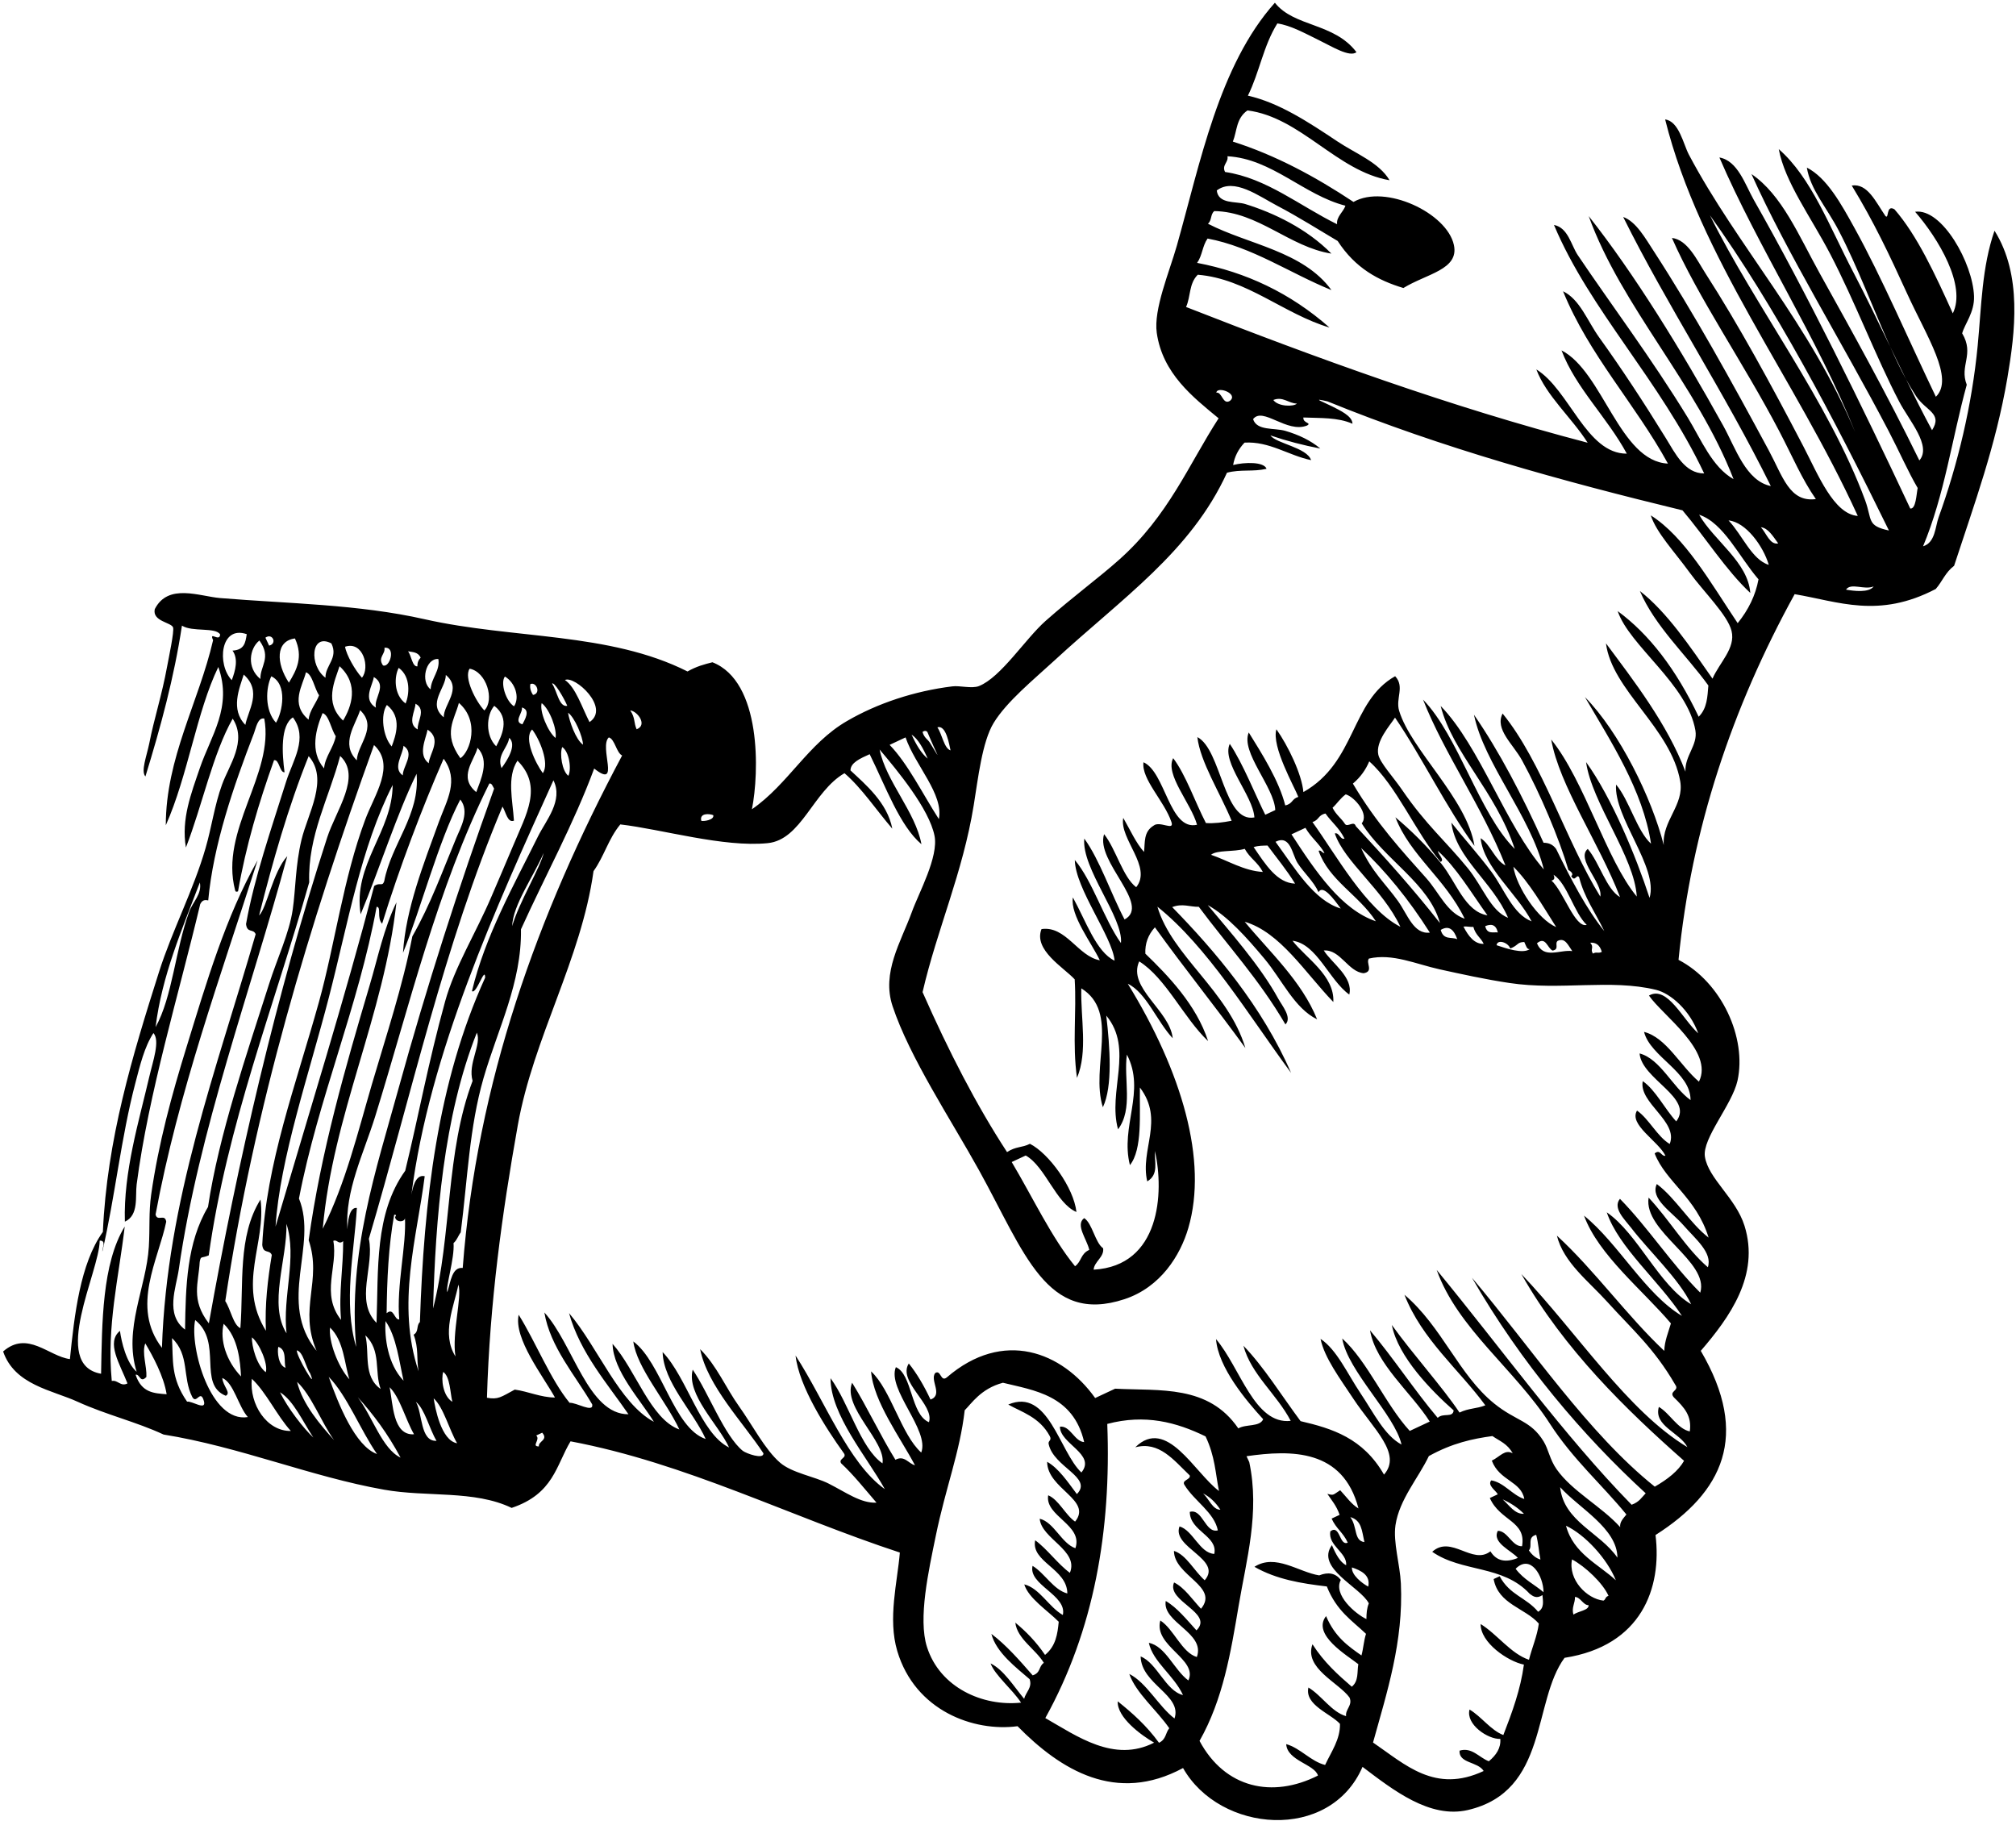 <?xml version="1.0" encoding="UTF-8"?> <svg xmlns="http://www.w3.org/2000/svg" width="600" height="542" viewBox="0 0 600 542" fill="none"> <path d="M152.275 448.744C164.772 444.548 165.495 436.09 169.805 428.932C204.132 435.4 235.045 451.277 267.811 462.029C267.104 470.737 264.164 481.695 267.05 491.36C272.372 509.15 289.831 515.445 302.839 513.711C315.716 526.8 332.191 536.894 352.097 526.158C363.017 545.46 395.811 548.249 405.514 525.811C414.629 532.703 425.517 541.28 436.856 538.655C460.887 533.073 456.055 506.357 465.638 493.36C488.555 489.8 494.659 472.585 492.713 456.816C512.629 444.135 520.99 427.268 506.183 402.003C514.728 392.078 523.822 379.516 519.196 364.78C516.592 356.486 508.439 350.778 507.411 344.223C506.569 338.793 515.494 328.797 517.114 321.605C519.913 308.913 512.472 292.356 499.562 285.643C503.394 246.583 515.57 210.534 534.122 176.822C547.141 179.007 559.072 184.187 576.113 175.278C578.075 173.039 578.929 170.381 581.576 168.381C587.582 149.992 593.986 132.696 597.437 112.464C599.731 98.902 601.889 81.818 593.605 68.659C589.844 79.481 589.724 91.07 588.599 102.849C586.887 120.672 582.647 138.273 576.983 153.905C575.961 156.721 575.988 161.504 572.341 162.57C578.733 147.301 580.945 130.511 585.343 114.492C583.082 108.752 587.734 105.501 583.978 99.196C584.772 96.32 587.675 92.967 587.506 88.14C587.175 78.388 577.988 61.88 569.971 63.022C576.879 70.958 585.288 84.987 581.195 93.26C575.917 81.579 570.574 70.034 563.834 62.294C561.241 60.739 562.257 65.484 561.132 64.272C558.23 60.049 555.816 54.488 551.114 55.216C557.691 66.022 562.203 75.567 567.574 87.325C573.439 100.196 581.728 112.644 576.151 118.074C568.28 101.702 559.931 82.259 551.935 67.854C547.972 60.679 543.689 52.89 537.753 49.879C538.819 56.434 543.618 61.685 547.233 68.61C552.81 79.28 557.539 92.053 562.535 103.142C564.111 106.425 565.693 109.649 567.275 112.867C568.258 114.671 569.259 116.367 570.297 117.938C573.161 122.276 578.244 122.982 575.015 128.026C572.384 123.183 569.824 118.063 567.275 112.867C565.638 109.882 564.078 106.572 562.535 103.142C558.98 95.766 555.392 88.308 551.609 81.057C544.472 67.403 539.08 52.825 529.393 44.378C531.225 54.216 538.857 64.397 544.711 75.6C552.017 89.597 558.436 106.55 565.258 119.558C568.188 125.162 574.988 132.701 571.237 137.022C561.48 117.09 551.462 99.103 541.607 81.383C535.356 70.137 530.344 57.956 521.267 51.797C531.932 75.562 548.434 102.12 562.094 128.271C565.296 134.397 567.949 140.518 570.737 145.225C570.351 147.073 570.232 151.59 568.525 151.329C554.049 120.438 537.563 86.906 521.946 59.451C519.353 54.852 517.168 47.813 511.727 46.867C523.148 73.431 541.102 100.903 552.12 128.597C538.786 96.407 517.103 73.339 502.639 46.014C500.986 42.867 499.687 36.061 495.578 35.55C505.922 76.991 533.965 112.024 552.913 153.541C545.744 153.003 541.091 141.23 536.737 132.875C527.039 114.285 517.407 96.609 507.574 81.34C505.009 77.339 502.253 71.349 497.6 70.811C505.395 88.591 518.81 107.811 529.534 128.304C533.557 136.001 536.275 142.567 540.433 148.524C532.573 149.568 530.567 141.719 526.436 134.065C515.418 113.611 503.943 92.831 492.208 74.774C489.713 70.953 486.929 65.919 483.092 64.571C496.002 90.613 513.195 116.639 527.029 144.649C519.603 143.11 516.603 133.457 512.847 126.657C500.133 103.746 486.413 81.519 472.829 64.31C482.592 91.352 504.987 114.307 515.94 142.594C509.558 139.006 506.27 130.755 502.345 124.33C491.561 106.664 479.167 90.205 469.59 75.942C467.584 72.969 466.72 67.756 462.491 66.941C473.193 92.401 494.045 113.111 507.194 140.893C501.459 140.903 498.616 135 495.735 130.309C489.017 119.411 482.434 109.431 475.977 100.452C472.411 95.483 470.22 89.102 465.192 86.678C472.938 105.692 486.614 120.107 496.409 137.963C482.01 137.278 477.069 110.6 464.736 104.267C468.926 115.389 478.26 124.102 484.168 135.006C472.15 135.082 467.073 115.954 457.245 109.937C460.17 117.769 467.812 124.341 472.519 131.755C431.67 121.091 392.147 106.697 352.994 91.358C354.407 88.232 353.809 84.422 356.478 81.758C371.024 82.933 382.162 93.483 395.686 97.473C383.956 87.14 370.747 80.987 356.282 78.231C357.859 76.002 357.837 73.192 359.397 70.99C372.649 73.469 383.95 81.329 396.268 86.33C387.804 74.725 371.573 72.795 359.517 66.588C360.702 65.528 360.196 63.881 361.37 62.815C374.465 63 383.793 73.518 396.251 75.475C388.962 68.055 379.085 63.326 370.529 60.695C367.73 59.864 362.626 60.793 362.131 56.684C367.263 52.792 374.595 58.331 380.194 61.272C386.391 64.511 392.854 68.61 398.116 71.713C403.377 79.851 410.292 83.492 417.679 85.71C424.642 81.438 434.29 80.247 432.708 72.915C430.659 63.348 412.21 54.711 402.828 60.097C391.43 52.537 379.596 46.166 366.92 42.138C368.198 38.986 367.85 35.235 371.274 32.86C387.146 34.898 397.904 50.987 413.558 53.64C410.427 48.346 403.519 45.737 398.018 42.073C389.25 36.213 380.58 30.539 371.399 28.468C374.845 21.515 375.976 13.677 380.162 6.975C384.124 7.546 388.331 9.894 392.653 12.014C396.36 13.802 401.66 17.145 403.714 15.531C397.034 6.709 385.157 8.073 379.428 0.817C362.784 19.407 357.152 48.726 350.249 73.116C348.031 80.927 343.275 92.059 344.275 99.055C345.998 111.171 355.087 118.221 362.68 124.488C353.749 138.305 347.759 153.487 333.105 166.538C327.006 171.99 319.559 177.387 311.221 184.747C305.133 190.134 297.887 201.592 291.348 204.174C289.211 205 285.629 203.968 283.428 204.261C272.16 205.647 261.098 209.311 252.058 214.589C240.48 221.28 234.621 233.342 223.787 240.832C225.967 229.95 226.706 202.826 212.03 197.086C209.66 197.695 207.312 198.282 204.621 199.826C181.264 188.057 152.705 190.226 126.385 184.28C106.675 179.817 85.808 179.649 65.527 177.98C59.385 177.469 50.03 173.468 46.062 181.279C45.268 184.905 50.938 185.209 51.503 186.699C51.922 187.802 50.198 195.841 49.731 198.385C48.203 206.805 45.834 213.969 44.442 221.15C43.654 225.036 41.86 229.515 43.279 231.07C47.785 216.437 51.824 201.619 54.15 186.182C57.227 188.166 64.195 186.563 65.516 188.818C65.407 191.232 62.102 187.601 63.423 190.514C59.129 209.039 49.35 225.547 49.345 245.599C55.955 230.749 58.52 211.773 64.973 198.494C69.218 210.447 62.804 218.856 59.477 228.569C56.89 236.168 53.9 243.724 55.33 252.214C60.151 239.843 63.358 224.226 69.256 213.871C73.605 220.557 68.169 227.732 66.103 233.439C63.82 239.696 63.005 246.137 61.189 252.366C57.58 264.89 51.28 276.81 47.317 289.269C39.387 314.24 31.826 339.141 30.619 366.607C23.852 376.032 22.139 391.409 20.808 404.46C14.513 403.656 8.202 395.829 0.929 402.194C4.37 412.201 15.546 413.685 23.134 417.169C31.674 421.05 40.621 423.148 48.682 426.909C71.376 430.562 92.499 439.449 114.258 443.314C127.032 445.603 141.148 443.385 152.275 448.744ZM508.911 64.071C528.235 91.059 545.483 123.76 562.181 157.873C555.533 156.444 557.24 154.737 555.109 148.905C544.249 119.482 522.218 91.021 508.911 64.071ZM557.642 174.501C556.251 176.507 551.576 175.849 549.407 175.474C550.88 173.3 554.908 175.702 557.642 174.501ZM365.311 46.503C378.536 47.215 388.081 58.075 400.426 61.217C399.795 63.125 397.675 64.484 397.947 66.729C386.913 61.331 376.933 52.988 364.605 51.178C363.528 49.134 365.713 48.297 365.311 46.503ZM106.485 415.815C111.073 420.86 115.4 426.632 119.215 433.78C113.725 431.176 110.834 421.523 106.485 415.815ZM105.996 400.84C102.098 387.588 105.414 372.689 106.213 359.481C103.881 359.154 103.512 363.758 103.392 365.857C102.653 354.371 108.148 343.473 111.627 332.357C121.814 299.531 130.06 264.471 145.627 233.189C146.367 232.967 146.639 234.032 147.057 234.695C136.468 264.107 127.032 293.438 118.59 324.008C111.915 348.18 103.577 372.738 105.996 400.84ZM110.002 293.275C102.81 317.556 95.483 342.858 91.868 369.074C95.956 381.239 88.775 389.344 94.228 402.009C82.383 387.431 94.711 370.667 88.977 356.681C94.673 327.014 106.643 299.613 112.095 269.847C113.6 269.961 112.04 273.076 113.725 274.897C118.775 258.476 125.744 240.125 132.033 225.786C136.735 232.222 132.962 238.196 130.647 244.512C126.043 257.209 120.759 270.494 119.938 283.567C125.249 270.527 130.424 250.518 136.99 237.935C139.871 241.56 137.088 246.262 135.805 249.36C131.843 258.84 128.146 269.173 122.721 278.658C119.813 293.612 114.97 308.081 110.698 322.627C106.442 337.151 102.859 352.066 96.059 365.666C99.027 331.715 114.312 302.233 117.992 268.532C114.204 276.332 112.464 285.018 110.002 293.275ZM85.28 396.785C79.817 388.175 85.503 374.722 85.253 364.21C88.509 374.271 84.019 385.8 85.28 396.785ZM85.003 407.042C82.818 406.39 82.486 402.221 82.823 400.818C85.46 401.661 84.405 405.314 85.003 407.042ZM82.008 365.02C83.291 344.832 92.01 319.513 97.891 296.775C103.582 274.734 107.409 252.165 116.862 233.608C116.802 247.55 104.958 257.242 107.333 272.087C112.981 258.498 118.155 242.131 123.983 230.281C125.064 242.501 116.411 251.214 114.34 262.286C113.742 263.955 113.095 262.433 111.361 263.678C102.425 297.759 91.95 331.291 82.008 365.02ZM80.888 373.483C79.687 380.783 78.79 388.192 79.138 396.041C70.506 382.044 79.279 370.107 77.529 356.969C70.669 367.955 72.555 382.125 71.539 395.252C69.414 394.279 68.636 389.599 67.044 387.197C75.632 329.797 91.993 275.218 111.312 221.72C117.808 227.759 111.48 236.434 108.681 243.957C102.158 261.433 99.663 281.104 94.929 298.167C87.987 323.105 79.225 346.207 78.051 370.471C78.35 373.276 80.209 371.749 80.888 373.483ZM79.105 408.363C76.426 406.374 74.871 400.59 74.985 397.987C77.263 399.824 79.834 405.966 79.105 408.363ZM77.105 272.451C81.187 256.34 85.694 240.386 91.863 225.02C97.924 231.901 91.624 242.039 89.732 249.904C87.917 257.465 87.993 264.716 87.123 270.657C86.112 277.669 82.459 285.328 80.095 292.791C73.447 313.669 65.114 337.738 61.907 359.187C55.558 369.879 55.264 382.75 55.074 395.687C49.079 391.149 52.416 383.272 53.215 377.744C59.156 336.325 74.703 294.737 85.498 254.785C81.198 259.498 79.388 270.277 77.105 272.451ZM96.005 212.219C97.929 212.79 98.516 217.046 99.93 219.079C99.326 222.465 96.739 225.15 96.451 228.667C92.042 223.596 94.146 216.654 96.005 212.219ZM59.434 375.57C59.787 373.586 59.89 374.575 62.13 373.586C67.511 334.923 81.579 299.412 92.031 262.574C91.553 248.762 97.951 237.44 101.234 224.965C107.708 231.021 100.011 241.109 97.375 249.241C82.215 295.971 70.675 346.044 62.162 393.823C56.689 386.746 59.118 381.745 59.434 375.57ZM66.565 393.948C70.968 398.188 71.495 405.259 71.735 409.624C67.37 405.069 65.353 398.807 66.565 393.948ZM115.144 209.795C119.775 213.453 117.77 218.959 116.574 222.139C113.959 219.225 113.144 212.697 115.144 209.795ZM120.091 221.943C123.618 224.226 119.824 228.096 119.879 230.754C116.731 228.613 119.938 224.525 120.091 221.943ZM88.368 401.851C90.297 402.422 90.895 406.684 92.298 408.711C94.744 414.647 87.966 403.167 88.368 401.851ZM101.511 392.806C95.396 384.995 100.636 377.038 99.201 369.276C100.386 368.737 100.712 370.548 102.131 369.357C102.175 377.255 100.767 384.637 101.511 392.806ZM98.234 395.078C102.37 399.057 102.49 405.825 103.99 410.478C100.56 406.76 97.723 399.003 98.234 395.078ZM142.111 222.546C145.878 226.395 143.035 232.086 141.746 235.728C136.256 231.254 141.176 226.324 142.111 222.546ZM108.735 397.389C113.551 401.944 111.372 408.227 113.291 413.359C107.958 409.575 110.062 402.699 108.735 397.389ZM120.515 362.198C121.015 370.776 117.96 382.321 118.824 392.665C117.286 392.806 117.226 388.936 115.068 390.812C115.177 380.815 115.612 370.961 117.307 361.535C118.036 361.34 117.905 361.97 117.579 362.122C117.661 363.911 120.814 363.818 120.515 362.198ZM120.107 410.891C115.318 405.874 114.448 398.008 114.72 393.149C117.976 397.639 118.873 405.509 120.107 410.891ZM115.954 412.831C119.009 415.777 120.688 422.441 123.222 426.833C116.851 427.285 116.97 417.571 115.954 412.831ZM122.444 355.507C127.749 313.522 147.66 269.945 164.712 232.216C167.707 238.245 162.473 244.169 160.163 248.822C152.949 263.417 144.366 278.571 140.464 294.954C141.79 296.031 144.377 287.285 144.388 290.948C130.141 322.279 126.168 357.361 124.972 393.432C123.836 394.497 124.722 396.28 123.107 397.193C124.662 401.226 123.912 404.395 124.57 408.081C117.9 388.056 124.075 368.439 126.401 350.034C123.591 349.376 122.808 353.659 122.444 355.507ZM161.799 253.839C160.913 258.019 154.428 268.581 152.428 275.625C152.645 269.271 158.82 260.83 161.799 253.839ZM140.654 321.665C132.642 342.766 134.49 367.438 128.891 389.415C129.636 362.715 131.978 332.335 141.915 307.315C143.421 310.837 139.17 316.512 140.654 321.665ZM131.913 408.276C133.979 409.695 133.984 414.62 134.631 417.169C131.777 415.462 131.25 410.342 131.913 408.276ZM123.771 417.18C126.434 419.294 127.749 425.165 129.918 428.779C124.999 429.046 125.793 420.528 123.771 417.18ZM129.07 416.142C132.033 418.859 133.631 425.344 136.044 429.508C131.266 428.687 129.483 418.935 129.07 416.142ZM135.555 403.667C131.283 396.861 135.158 388.741 136.43 382.283C137.583 386.045 134.435 396.677 135.555 403.667ZM160.385 430.443C158.005 430.464 160.934 428.426 159.592 427.198C160.173 426.92 160.771 426.643 161.369 426.366C163.293 428.551 160.135 428.883 160.385 430.443ZM310.666 494.855C309.073 495.92 309.796 497.823 307.345 498.578C303.393 494.05 299.452 489.539 295.055 486.234C296.474 491.822 302.567 496.35 306.432 499.714C307.307 502.193 305.29 503.573 304.806 505.557C301.616 501.715 298.729 496.953 294.821 495.023C296.05 498.486 301.246 502.687 303.888 506.694C292.451 507.9 279.721 502.198 275.883 490.12C273.182 481.646 276.41 467.296 278.514 457.023C281.466 442.64 285.684 432.187 287.113 419.686C289.081 417.772 291.902 413.244 298.49 411.5C307.59 413.755 319.434 415.103 322.668 429.16C319.782 428.975 318.537 424.203 315.46 424.567C315.401 429.654 326.321 432.769 321.842 438.205C315.27 432.008 312.03 412.896 300.077 417.984C303.92 420.18 309.4 421.68 312.449 427.41C313.134 428.73 311.857 428.682 312.101 429.752C313.58 436.672 325.364 439.656 320.499 444.635C317.733 440.933 315.058 436.949 311.65 435.019C311.672 443.097 325.201 446.358 319.972 452.821C317.08 450.864 315.123 446.304 311.96 444.988C310.911 451.234 322.445 453.789 320.059 460.741C315.96 459.366 313.677 452.962 309.438 451.968C309.927 457.958 321.179 461.388 318.417 468.068C314.781 465.399 311.737 461.045 308.09 458.376C306.758 464.856 317.651 466.85 317.656 474.205C313.591 473.156 310.943 468.204 307.312 465.986C305.959 471.65 317.662 474.678 316.319 480.613C312.226 478.309 309.351 472.596 304.839 471.503C306.1 475.656 311.84 479.32 315.096 482.625C314.748 486.283 314.227 489.887 311.025 492.49C308.34 488.544 305.345 485.505 302.176 482.885C302.741 487.734 308.198 490.767 310.666 494.855ZM356.201 493.121C351.733 491.789 349.336 484.799 345.335 482.255C343.248 489.838 356.663 493.795 353.679 500.095C349.504 497.045 346.868 489.838 341.916 488.908C343.161 494.616 349.303 498.469 352.086 504.443C346.928 503.209 344.362 494.882 339.475 492.952C339.655 501.274 351.929 504.443 349.553 511.412C344.791 507.775 341.258 500.758 336.1 498.16C338.029 503.796 344.351 508.993 347.998 514.314C346.835 515.711 347.112 517.597 344.944 518.641C341.215 513.515 336.991 509.77 332.659 506.308C332.403 511.069 339.606 516.385 343.487 518.603C331.572 524.696 320.51 516.652 311.106 511.287C325.593 485.13 330.767 455.61 329.544 423.757C340.823 420.756 350.118 423.24 358.794 427.464C361.631 433.41 361.724 438.395 362.789 443.711C355.473 438.237 347.216 421.506 337.877 430.709C344.982 428.812 349.314 434.525 354.081 439.069C354.494 440.363 351.505 440.433 352.554 441.961C355.473 446.728 361.37 450.054 362.457 455.43C358.669 456.387 357.935 448.842 354.103 449.929C354.135 455.68 362.517 457.066 361.397 462.437C357.033 462.203 355.054 455.408 351.048 454.256C348.662 460.534 363.974 464.013 358.544 470.28C355.429 467.535 353.07 462.687 349.39 461.54C349.434 468.965 362.958 472.09 357.44 478.76C354.842 475.982 352.505 472.438 349.423 470.933C346.993 476.537 361.408 479.945 356.092 485.185C353.162 481.978 350.336 478.417 346.944 476.439C345.857 482.886 358.848 485.908 356.201 493.121ZM363.218 449.288C360.908 449.315 359.794 446.027 358.06 444.445C360.022 445.423 361.735 447.027 363.218 449.288ZM406.671 481.826C403.426 480.314 396.675 474.536 399.056 470.172C397.48 468.155 395.333 467.742 392.62 468.824C386.527 467.878 379.607 462.236 373.345 466.274C379.873 470.019 387.309 471.232 394.887 472.118C397.817 479.477 402.404 482.255 406.552 486.223C405.883 488.289 405.78 490.533 405.198 492.653C401.268 489.903 397.327 487.185 394.664 480.94C390.321 486.495 401.089 492.713 404.263 495.252C403.861 497.583 404.41 500.263 402.317 501.959C398.186 498.382 394.082 494.73 390.62 489.327C388.022 496.447 398.431 500.714 401.643 505.172C402.654 507.509 400.344 508.65 400.621 510.716C396.295 509.498 393.343 504.536 389.408 502.198C388.239 507.416 395.99 509.911 398.801 513.01C398.893 517.652 396.224 521.277 394.381 525.24C390.141 524.213 387 520.196 382.798 519.043C383.108 524.033 391.316 525.039 392.245 528.398C378.705 535.241 364.567 532.197 357.005 518.081C364.007 505.726 366.295 491.767 368.638 477.896C370.905 464.35 375.003 450.136 371.807 435.128C371.53 434.541 371.252 433.949 370.986 433.362C384.352 431.448 399.708 431.193 404.307 448.902C402.274 447.733 400.66 445.407 398.866 443.483C396.713 444.825 397.067 445.124 395.044 444.554C396.306 446.489 397.735 448.005 398.697 450.81C397.898 451.185 397.11 451.555 396.316 451.924C397.675 454.979 399.752 456.028 401.116 459.088C398.567 460.192 398.871 453.49 395.92 455.729C395.191 459.98 401.045 462.111 400.638 465.812C398.839 464.899 397.556 462.54 396.403 459.822C391.419 466.649 404.927 472.286 407.389 477.156C406.786 478.602 406.677 480.184 406.671 481.826ZM401.877 451.478C405.291 452.457 405.302 455.533 406.073 458.92C402.866 458.501 404.041 454.397 401.877 451.478ZM407.215 472.166C405.372 471.193 402.176 468.693 402.366 466.454C405.041 467.372 407.949 468.731 407.215 472.166ZM457.778 479.657C454.228 475.368 449.353 474.743 446.325 469.079C445.738 469.356 445.129 469.639 444.536 469.916C445.917 477.444 453.908 478.515 457.984 483.174C457.49 486.935 455.951 490.327 455.049 493.942C449.646 492.132 445.635 486.381 440.666 483.304C440.601 488.821 448.695 494.393 453.543 495.382C452.549 502.753 450.054 509.564 447.423 516.336C443.667 514.912 440.873 510.814 437.361 508.748C436.187 513.167 442.835 517.641 446.52 517.494C446.727 520.201 445.303 522.321 443.107 524.142C440.221 523.071 438.101 519.864 434.383 520.989C434.16 524.838 439.802 524.18 441.569 527.039C427.088 533.817 418.26 525.137 408.639 518.565C412.776 503.633 417.722 488.549 416.929 471.242C416.657 465.551 414.58 458.98 415.32 453.892C416.461 446.233 422.141 439.857 425.256 433.318C432.263 429.442 438.307 428.16 444.178 427.361C446.281 428.834 448.63 429.611 450.206 432.492C447.869 431.231 446.51 433.438 443.993 434.682C446.243 440.705 452.728 440.77 453.658 446.092C450.114 444.961 447.575 441.145 443.83 440.553C442.563 442.004 445.281 443.646 445.765 444.7C444.982 445.064 444.183 445.44 443.4 445.804C446.461 452.723 454.299 452.582 452.994 460.154C450.005 460.268 448.744 455.599 445.792 455.561C443.917 459.11 449.929 461.48 451.739 463.633C448.26 465.057 445.439 464.682 443.58 461.665C438.242 465.856 431.915 456.686 426.256 461.806C435.182 468.008 447.238 465.638 455.272 474.308C456.299 475.085 457.321 475.83 459.066 474.694C459.213 476.553 459.675 478.532 457.778 479.657ZM453.565 450.5C450.864 450.679 449.2 447.967 447.222 446.211C449.483 447.228 451.614 448.565 453.565 450.5ZM451.076 466.861C455.555 462.355 459.343 469.046 459.387 473.83C456.631 471.482 453.516 470.09 451.076 466.861ZM455.027 461.388C456.234 460.029 454.37 457.517 457.202 456.746C457.865 459.311 457.974 461.643 458.468 464.111C457.142 463.725 455.995 462.801 455.027 461.388ZM468.312 480.505C467.616 478.466 468.829 477.086 468.736 475.248C470.372 475.27 471.144 477.684 472.786 477.695C472.971 479.244 469.568 479.488 468.312 480.505ZM477.221 476.336C472.275 475.808 466.654 470.117 467.861 464.073C471.78 466.155 477.058 471.128 478.727 474.917C477.689 475.21 477.966 475.966 477.221 476.336ZM466.073 454.05C471.704 456.702 478.281 463.774 480.907 470.28C475.868 465.595 468.247 462.317 466.073 454.05ZM464.328 442.575C469.937 448.815 481.314 454.8 481.374 463.551C476.178 455.995 465.404 452.827 464.328 442.575ZM529.23 161.722C526.746 162.211 525.724 158.694 524.072 156.895C526.268 157.167 527.686 159.613 529.23 161.722ZM526.42 168.092C521.381 166.592 518.5 159.118 514.445 154.878C519.576 155.351 524.778 162.499 526.42 168.092ZM385.978 120.096C385.113 121.063 380.39 121.053 378.966 119.036C381.836 117.884 383.515 120.074 385.978 120.096ZM362.001 116.845C362.284 114.802 368.698 117.177 366.04 119.297C363.914 120.607 363.735 116.568 362.001 116.845ZM289.804 239.609C291.081 231.76 292.304 220.753 295.734 215.132C299.61 208.783 307.606 202.272 313.83 196.548C334.023 177.925 354.402 164.239 365.175 140.675C369.35 139.599 372.834 140.458 376.944 139.517C376.232 137.397 370.464 137.495 367.002 138.387C367.431 135.914 368.535 133.68 370.399 131.723C377.813 131.282 383.494 135.544 390.207 136.935C388.962 133.163 379.835 132.011 378.085 129.576C382.934 131.223 387.875 132.511 392.957 133.489C390.082 131.07 386.478 129.375 382.537 128.222C379.248 127.271 374.068 128.266 372.943 124.738C375.829 120.917 382.983 129.059 389.027 126.624C390.489 125.782 387.728 125.988 387.913 124.243C392.925 124.461 398.137 124.156 402.524 126.108C402.508 123.743 398.578 122.042 396.507 120.955C393.865 119.618 389.929 118.226 395.083 119.449C429.186 133.332 464.763 143.143 500.742 151.873C507.542 159.89 513.673 169.696 520.919 176.447C520.223 167.239 510.162 160.972 505.688 153.177C513.026 155.607 517.565 165.712 523.365 172.408C522.484 177.181 520.354 181.508 517.168 185.448C509.058 173.349 501.459 159.798 491.305 153.373C493.007 158.58 498.29 164.086 502.878 170.403C507.063 176.143 514.162 183.013 515.342 187.758C516.608 192.917 511.733 197.178 509.672 201.967C502.867 192.221 496.138 182.187 488.06 175.876C492.496 186.318 501.883 194.917 508.444 204.006C508.156 207.354 508.096 210.789 505.558 213.3C498.861 199.168 490.794 188.71 481.45 181.855C484.945 192.221 502.22 203.62 504.585 217.383C505.34 221.796 501.372 224.884 501.622 229.64C496.203 215.388 486.19 202.527 477.966 191.455C479.733 205.419 497.35 216.692 500.068 232.521C501.28 239.625 494.632 244.229 495.165 251.491C491.621 237.484 481.956 217.834 471.704 207.446C479.271 220.454 488.973 235.124 491.376 251.083C487.169 247.273 484.897 238.087 480.972 233.488C480.244 243.256 493.664 258.166 490.936 267.2C486.902 254.834 479.657 237.326 472.047 226.797C473.737 238.924 486.467 255.057 487.136 266.809C478.069 255.905 471.617 232.369 461.675 220.084C464.067 233.787 475.928 250.812 482.157 266.977C478.069 264.624 476.004 256.666 472.552 252.633C468.943 255.617 477.118 262.846 476.281 266.82C466.013 250.214 459.066 226.928 447.2 212.344C444.814 217.046 450.32 221.405 452.994 226.297C458.495 236.369 464.04 249.513 466.801 258.933C467.443 259.221 468.486 260.134 467.627 260.715C468.774 262.699 469.22 259.9 469.981 261.074C471.503 267.075 474.645 271.277 477.471 277.098C472.15 270.483 467.584 261.754 463.143 252.665C462.175 251.285 460.876 250.806 459.392 250.801C453.011 236.657 446.227 223.623 438.682 212.703C441.699 227.314 455.381 242.566 459.474 258.742C448.091 245.659 440.503 222.171 428.768 210.093C432.371 224.199 445.113 235.434 450.815 252.633C440.199 242.082 434.078 219.057 423.528 208.207C429.849 224.286 440.813 239.462 448.048 257.536C445.096 256.198 443.482 251.143 440.655 249.442C441.612 258.193 451.445 265.825 455.837 274.19C450.228 272.005 447.787 264.732 443.906 259.482C439.965 254.209 435.535 249.328 431.958 244.811C433.274 255.41 444.27 262.417 448.831 273.136C443.618 271.065 441.389 263.977 436.894 258.438C430.251 250.263 424.43 245.517 417.266 235.032C414.678 231.249 410.737 227.036 410.21 224.579C409.357 220.628 413.645 215.948 415.184 213.556C423.348 225.514 430.453 240.375 438.834 251.736C436.579 237.641 419.983 223.264 416.412 211.539C415.287 207.816 418.152 204.37 415.222 201.233C401.926 208.735 403.665 226.824 387.913 235.717C387.445 230.379 383.336 221.911 379.884 217.029C378.351 222.122 385.304 234.244 386.402 237.152C384.396 237.744 384.798 239.196 382.515 239.685C380.662 232.298 375.498 224.172 371.655 217.986C369.154 223.824 379.265 234.238 379.547 241.071C378.553 241.539 377.569 242.001 376.569 242.468C374.008 237.484 369.872 227.047 366.002 221.372C363.468 226.862 372.921 236.695 373.334 243.262C364.17 244.985 363.545 223.079 356.359 219.356C357.19 226.705 363.121 235.94 366.556 244.256C363.903 244.767 361.321 245.099 358.903 244.936C355.63 238.576 352.923 230.602 349.162 225.618C346.629 230.466 354.505 239.071 356.261 245.447C348.02 247.333 346.857 229.694 340.318 226.846C339.666 231.917 346.531 238.348 348.651 244.659C349.569 247.404 345.156 244.186 343.34 245.697C340.28 247.556 340.818 250.714 340.486 253.535C338.133 250.964 336.317 246.882 334.301 243.403C333.094 249.681 343.009 257.965 338.154 264.031C334.159 261.009 332.115 252.644 328.598 248.241C325.968 256.345 342.699 269.298 334.692 273.63C330.588 265.857 327.316 255.889 322.701 249.556C321.858 258.503 334.377 273.065 333.616 280.653C328.588 273.62 325.174 262.194 319.885 255.932C320.026 264.45 331.072 278.724 331.724 285.893C326.25 283.295 323.185 274.054 319.309 267.075C318.45 272.359 324.87 280.599 327.327 285.774C320.842 284.627 317.249 275.424 309.97 276.495C307.524 282.708 316.58 287.91 319.847 291.443C320.45 301.352 319.102 310.565 320.532 320.774C323.826 312.941 321.586 303.091 321.815 294.123C333.344 301.281 324.44 317.48 328.234 329.514C331.202 323.339 330.332 311.517 329.251 302.244C337.502 312.196 329.615 324.72 332.751 336.08C337.312 330.003 334.371 321.214 335.382 313.838C341.095 324.796 333.338 335.14 336.285 346.734C340.079 342.027 339.111 331.319 339.252 323.633C346.645 333.401 339.231 342.043 341.438 351.572C344.949 349.55 343.552 345.761 343.731 342.521C346.52 354.958 345.297 376.739 325.489 377.848C325.636 375.45 328.702 374.081 328.31 371.472C325.93 369.852 325.087 364.036 322.674 362.508C319.961 364.492 323.467 368.727 324.19 371.955C321.559 373.146 321.923 375.402 319.956 376.826C312.987 368.335 307.345 356.29 301.105 345.815C302.491 345.169 303.872 344.522 305.274 343.87C311.139 347.169 314.259 358.089 320.369 360.682C319.575 353.431 312.134 343.223 306.524 340.391C304.122 341.614 302.333 341.114 299.719 342.858C290.625 328.949 282.33 312.827 274.573 295.253C278.9 276.571 286.542 259.759 289.804 239.609ZM473.286 280.539C474.802 280.458 476.08 281.028 476.732 283.262C475.699 283.849 475.134 283.148 474.09 283.784C473.166 282.469 474.558 281.996 473.286 280.539ZM462.083 282.887C464.219 282.507 462.588 280.767 463.605 279.996C465.817 278.914 466.736 281.387 467.937 283.04C464.355 282.523 459.452 285.556 457.425 280.718C460.039 278.495 460.523 282.197 462.083 282.887ZM450.412 257.932C455.131 262.607 459.061 269.445 463.148 275.892C457.762 273.62 451.331 263.95 450.412 257.932ZM461.751 262.053C462.855 261.803 462.654 261.052 462.376 260.319C466.486 263.026 468.454 271.652 472.242 275.239C468.747 276.267 465.355 265.303 461.751 262.053ZM429.007 257.074C424.653 251.671 419.576 246.773 415.303 243.229C419.717 254.644 430.083 261.384 435.915 273.408C430.632 271.603 428.36 265.7 424.495 261.346C417.494 253.486 409.645 245.055 402.644 233.2C404.959 231.243 406.492 229.015 407.514 226.58C415.608 233.766 421.266 247.626 428.729 256.486C430.067 255.976 428.023 254.258 427.936 253.231C433.399 258.101 437.889 265.705 442.694 272.397C436.024 271.304 433.431 262.558 429.007 257.074ZM441.585 280.887C438.905 280.979 437.1 278.756 435.551 275.745C436.573 275.62 437.47 275.913 438.492 275.832C439.204 278.381 440.655 278.941 441.585 280.887ZM433.709 279.506C432.013 278.724 429.615 279.887 428.789 276.734C431.311 275.234 432.725 276.74 433.709 279.506ZM373.106 252.095C374.579 251.622 375.905 251.671 377.243 251.627C379.988 255.35 382.863 258.759 385.445 262.966C380.075 262.776 376.655 257.302 373.106 252.095ZM375.846 259.487C370.203 259.15 365.556 256.139 360.425 254.383C362.142 252.899 367.284 253.573 370.459 252.611C372.041 255.481 374.296 256.519 375.846 259.487ZM379.618 250.513C384.113 248.279 384.554 254.301 386.184 256.84C388.087 259.797 390.979 262.292 392.414 265.499C393.713 263.156 396.876 267.401 399.029 270.374C391.027 267.939 385.532 258.634 379.618 250.513ZM384.369 248.295C385.744 247.654 387.13 247.007 388.522 246.354C390.223 249.322 392.468 250.833 394.191 253.823C393.468 253.981 393.223 252.823 392.441 253.193C395.506 261.987 404.432 266.352 409.482 274.169C399.257 270.663 391.734 259.655 384.369 248.295ZM390.609 244.631C392.626 244.039 392.218 242.588 394.485 242.098C396.333 244.729 398.545 246.327 400.159 249.572C398.86 249.985 398.578 247.616 397.262 248.034C400.181 256.579 411.558 264.634 416.782 275.81C406.503 270.581 397.621 254.356 390.609 244.631ZM416.097 268.189C412.45 263.091 408.335 259.492 405.079 252.345C412.439 259.28 419.271 267.619 425.55 277.539C420.728 278.126 418.923 272.147 416.097 268.189ZM403.502 245.849C402.97 244.088 401.029 246.338 400.284 245.191C399.116 243.403 397.643 242.501 396.594 240.392C397.996 239.082 398.866 237.598 400.518 236.396C403.209 237.195 407.557 242.338 405.269 245.028C412.074 255.861 425.354 262.939 428.556 274.701C420.451 264.374 412.02 255.003 403.502 245.849ZM445.792 277.484C444.357 277.321 442.591 278.099 442.031 275.614C443.781 274.908 445.183 275.033 445.792 277.484ZM449.478 282.284C452.011 281.278 451.424 280.392 453.652 280.333C454.125 281.229 454.408 282.73 455.343 282.414C453.277 283.996 448.178 282.213 445.406 281.289C445.645 279.387 448.923 280.496 449.478 282.284ZM282.901 223.307C280.971 222.731 280.384 218.47 278.981 216.459C281.634 215.621 282.52 221.769 282.901 223.307ZM276.008 217.85C278.971 224.987 280.558 227.221 276.796 221.09C276.117 219.965 275.079 219.666 274.557 217.807C275.182 217.388 275.666 217.432 276.008 217.85ZM276.095 225.759C274.193 224.21 272.66 221.595 271.301 218.611C273.263 219.937 274.747 222.677 276.095 225.759ZM269.512 219.448C272.372 227.819 280.906 236.331 279.422 243.756C274.579 236.255 270.246 227.335 264.767 221.671C266.343 220.932 267.931 220.187 269.512 219.448ZM212.285 242.588C212.655 244.023 209.345 244.506 208.714 244.262C208.127 241.903 211.111 242.115 212.285 242.588ZM228.495 250.915C238.534 249.909 241.964 235.5 251.335 230.102C256.461 234.505 260.826 241.098 265.566 246.61C264.093 238.853 257.527 233.401 253.118 229.27C253.135 226.966 255.988 225.726 258.831 224.443C263.653 234.211 267.817 245.805 274.241 251.236C272.475 241.609 263.642 232.45 261.794 223.057C267.05 229.265 276.53 240.707 278.128 248.708C279.395 255.019 273.421 265.738 271.382 271.418C268.115 280.376 262.316 289.421 265.653 299.444C270.719 314.697 283.031 333.199 291.359 348.234C304.991 372.874 311.46 394.258 334.654 386.632C345.395 383.098 351.298 373.608 353.679 365.411C359.506 345.451 351.814 319.045 335.649 292.758C341.128 295.357 344.373 304.048 349.02 308.973C348.216 300.738 335.469 293.938 339.051 286.105C346.966 291.041 352.331 302.994 359.56 309.832C356.065 299.026 347.575 290.274 340.878 283.806C340.742 280.822 341.693 278.202 343.721 275.968C352.575 288.285 361.767 299.624 370.649 311.886C365.556 294.884 348.776 284.502 344.465 269.826C359.37 281.762 371.345 301.76 384.244 319.279C375.655 299.482 361.571 282.953 348.868 269.951C351.923 268.76 354.135 269.923 356.788 269.858C365.404 281.441 374.655 291.323 382.57 304.864C384.602 302.831 381.607 299.346 380.428 297.194C375.085 287.393 365.757 276.93 359.446 269.347C365.431 272.696 371.035 278.995 376.329 285.322C381.575 291.606 385.228 300.042 391.995 303.347C387.413 291.932 377.634 283.045 370.453 274.31C381.004 277.419 388.348 289.383 396.822 298.194C397.257 290.334 388.554 285.013 384.679 279.963C391.935 280.882 395.572 291.693 401.573 295.976C402.828 290.802 396.387 286.676 393.984 282.855C398.909 282.491 401.214 289.214 405.851 289.627C408.954 289.1 406.394 286.551 407.422 285.263C414.423 283.648 421.353 286.899 428.474 288.47C434.926 289.883 441.998 291.454 449.195 292.525C464.42 294.829 479.298 291.274 492.865 294.568C497.219 295.628 502.932 300.624 505.427 307.511C500.899 303.548 496.225 293.15 490.762 296.275C494.746 302.135 510.162 312.778 505.639 321.893C500.1 317.213 495.942 308.772 489.299 307.087C491.191 314.544 503.193 318.974 503.139 327.378C497.795 323.567 494.126 315.104 487.973 313.501C488.571 321.154 504.226 326.742 498.877 333.721C495.458 330.014 492.729 324.372 488.914 321.741C487.625 328.199 499.616 333.732 496.937 340.44C493.273 338.282 490.767 332.977 487.212 330.503C484.674 334.678 493.496 339.526 495.676 343.94C494.414 344.239 494.132 341.842 492.458 343.261C495.779 351.762 504.818 356.317 508.515 368.308C502.987 364.079 498.671 356.518 493.099 352.365C491.033 356.73 497.518 360.611 500.997 364.596C504.536 368.667 509.738 372.787 508.292 377.125C501.889 371.667 496.708 362.813 490.658 356.404C489.049 366.574 508.808 375.418 506.031 384.691C497.687 376.423 490.419 365.204 482.13 356.768C479.852 359.502 483.63 363.014 485.429 365.351C490.609 372.14 499.736 380.62 503.324 388.137C493.692 382.473 487.544 367.248 478.205 360.78C481.722 371.26 493.773 381.158 500.579 391.6C489.615 385.093 481.738 370.096 471.438 361.769C475.754 373.532 488.99 384.012 497.295 393.839C496.523 396.519 495.393 399.09 495.322 402.02C484.282 391.654 474.471 377.897 463.36 367.721C465.366 375.744 472.748 381.212 478.406 387.485C485.723 395.595 492.235 401.134 498.567 412.059C499.975 413.918 496.513 413.956 498.187 415.859C501.399 418.974 503.552 421.414 502.916 425.98C499.23 425.224 496.958 420.582 493.708 418.685C492.061 424.355 500.068 426.371 502.198 430.66C484.342 419.925 469.486 396.698 452.788 379.158C465.518 401.639 484.146 419.68 501.209 434.731C499.502 437.721 496.36 440.21 492.49 442.423C472.612 426.524 456.033 401.498 438.09 380.25C452.831 405.83 471.063 427.192 489.789 444.396C488.598 445.619 487.875 446.994 485.598 447.804C465.328 427.073 446.885 401.346 427.583 377.924C433.796 395.345 450.891 407.531 461.284 423.697C468.089 434.253 476.852 441.89 484.049 450.707C483.146 451.859 482.005 452.919 482.195 454.468C476.705 448.342 467.905 443.814 463.284 437.253C461.219 434.318 460.893 431.367 459.392 428.921C455.527 422.653 451.342 423.028 444.727 417.702C434.149 409.168 429.202 394.834 417.994 385.311C423.18 398.623 434.268 407.57 442.063 418.218C439.367 419.289 437.166 419.012 434.383 420.37C429.257 412.706 420.581 403.129 414.238 394.312C416.102 403.852 426.131 413.967 432.632 419.729C432.388 422.05 429.507 420.354 427.887 421.947C420.984 413.782 414.646 404.036 407.748 395.899C409.444 405.906 420.043 414.424 425.517 423.05C423.533 423.98 421.554 424.909 419.57 425.833C412.368 418.017 407.019 405.129 399.469 398.318C401.116 408.091 415.135 421.055 417.119 429.888C412.058 427.198 408.846 420.474 404.899 414.603C401.024 408.841 397.893 401.683 393.017 398.438C394.18 404.074 398.724 410.119 402.807 416.299C408.715 425.241 417.358 432.617 411.906 438.835C405.65 427.942 396.485 425.121 387.076 422.925C381.439 415.348 376.155 406.776 370.067 400.482C372.372 409.081 379.982 414.864 384.14 422.838C373.351 424.045 369.176 407.064 361.908 398.508C362.555 406.972 370.953 416.897 375.949 422.354C374.9 424.724 370.866 423.724 368.545 425.083C359.631 412.054 345.275 413.956 331.882 413.266C329.914 414.185 327.93 415.114 325.94 416.044C316.102 402.264 298.604 395.448 281.808 409.891C279.916 411.472 280.052 407.445 278.313 408.624C276.693 410.825 280.781 415.103 276.943 416.506C274.992 412.358 272.855 408.711 270.475 405.765C267.045 411.163 278.21 418.006 276.47 423.24C271.007 420.941 271.535 408.945 266.626 406.857C263.93 413.429 276.758 425.648 274.176 432.269C268.219 426.948 265.169 413.581 259.255 408.119C259.908 417.049 268.094 428.018 272.312 436.058C270.35 435.541 269.143 432.981 266.496 434.422C262.038 427.236 258.059 418.691 253.602 411.489C250.64 418.816 263.729 428.926 262.647 435.492C256.086 430.959 252.684 417.631 247.183 410.146C247.177 421.055 258.059 433.612 263.338 443.157C252.472 435.454 245.536 416.924 236.779 403.411C237.779 412.625 245.954 425.246 250.988 432.247C252.417 433.927 249.422 433.976 250.324 435.46C254.026 438.89 257.396 443.162 260.87 447.19C256.2 447.407 251.814 444.135 246.634 441.515C242.399 439.384 235.686 438.346 232.147 435.269C227.674 431.405 223.912 424.056 219.961 418.528C216.041 413.049 213.313 406.412 208.377 401.498C210.513 412.429 221.184 423.306 227.217 432.508C227.277 434.422 222.081 432.541 221.08 431.769C215.661 427.415 210.834 414.451 206.165 407.602C204.219 414.995 213.862 423.942 216.993 430.769C208.486 426.594 204.496 409.929 197.212 402.373C197.441 411.32 206.252 419.957 210.03 428.241C200.479 425.061 196.902 405.455 188.488 399.21C189.499 407.059 198.163 416.799 202.191 425.404C193.592 422.327 189.2 407.624 182.313 399.927C182.471 407.945 190.635 416.636 194.609 423.126C184.297 417.598 177.992 400.954 169.354 390.773C172.627 402.601 181.025 412.087 187.042 420.876C175.013 420.957 170.615 399.998 162.011 390.583C163.745 400.889 171.148 409.184 176.258 417.952C176.692 420.593 171.425 417.278 169.528 417.479C163.826 410.548 159.57 399.612 154.368 391.263C152.824 398.329 161.641 409.532 165.169 415.897C160.896 415.864 157.276 414.103 153.205 413.538C149.128 415.734 148.253 416.582 144.926 415.957C145.758 387.74 149.394 361.236 154.096 334.917C158.766 308.739 172.969 285.556 176.644 259.248C179.84 254.791 181.046 249.648 184.618 245.343C196.978 246.778 215.346 252.241 228.495 250.915ZM189.472 217.024C188.586 215.067 189.097 213.61 187.569 211.409C189.809 211.702 192.766 215.812 189.472 217.024ZM181.193 219.448C182.987 219.921 183.46 224.063 185.161 224.829C159.885 272.233 141.926 322.296 137.713 377.337C134.522 377.005 134.142 381.37 133.125 384.544C132.538 383.109 135.338 374.537 134.984 369.933C136.061 368.998 136.322 367.781 137.126 366.753C139.148 350.958 139.681 335.499 143.904 320.855C148.128 306.26 155.298 292.443 155.048 276.56C162.282 260.596 170.778 245.104 176.839 228.716C184.841 235.054 178.182 222.248 181.193 219.448ZM169.159 230.874C167.294 229.52 166.517 224.34 167.327 222.313C169.458 223.753 170.126 228.901 169.159 230.874ZM169.066 212.099C171.028 213.469 173.469 219.263 173.513 221.612C171.349 220.128 169.425 214.545 169.066 212.099ZM175.448 214.893C173.143 210.36 171.306 204.527 168.131 202.369C171.023 200.94 181.742 210.648 175.448 214.893ZM168.838 210.05C166.348 210.523 165.832 205.636 164.305 203.446C164.902 202.75 167.745 207.517 168.838 210.05ZM161.222 209.246C163.679 211.159 165.816 217.138 165.343 219.617C163.06 217.807 160.483 211.61 161.222 209.246ZM158.641 206.81C157.814 205.538 157.673 204.506 157.847 203.576C159.646 202.815 161.092 206.376 158.641 206.81ZM158.374 217.095C160.554 219.878 163.636 227.21 161.549 230.08C159.57 227.39 155.673 219.736 158.374 217.095ZM155.314 210.545C158.086 211.278 156.053 214.404 155.482 215.551C152.716 214.828 155.711 212.045 155.314 210.545ZM152.77 251.556C150.302 257.481 148.014 262.689 146.209 266.945C141.67 277.577 135.267 287.866 132.489 297.966C127.391 316.42 124.646 331.808 120.596 348.414C111.421 361.209 112.649 377.766 112.062 393.676C105.512 387.104 111.508 376.755 109.779 368.661C122.493 325.611 132.131 281.387 149.557 240.033C150.585 241.74 151.058 244.963 152.96 244.224C152.569 238.005 150.808 231.276 154.009 226.362C161.679 234.054 156.553 242.452 152.77 251.556ZM151.558 219.568C153.895 221.731 150.987 226.259 149.264 228.585C147.764 224.753 151.074 222.661 151.558 219.568ZM150.28 201.331C153.411 203.239 154.716 207.599 152.987 210.197C150.514 208.637 148.845 203.125 150.28 201.331ZM147.677 222.095C144.415 218.921 144.709 212.795 147.106 210.045C151.976 213.79 149.28 219.051 147.677 222.095ZM139.779 198.999C144.796 199.951 147.264 208.311 144.149 211.425C141.703 208.898 137.92 201.619 139.779 198.999ZM137.028 225.645C131.663 218.241 135.311 214.148 136.572 209.18C142.834 214.6 140.023 223.579 137.028 225.645ZM132.06 213.464C127.086 209.349 132.701 204.832 132.685 200.864C137.659 204.989 132.033 209.506 132.06 213.464ZM130.462 196.108C131.054 199.614 128.282 201.897 128.168 205.142C125.108 202.94 126.641 195.858 130.462 196.108ZM127.26 217.133C131.647 220.057 127.788 224.242 127.597 227.145C124.271 224.596 126.728 219.932 127.26 217.133ZM124.33 217.078C121.107 215.393 123.613 211.567 123.656 209.425C127.021 211.159 124.031 214.812 124.33 217.078ZM125.2 195.695C124.51 196.434 124.178 197.282 124.243 198.298C122.694 198.483 122.45 195.08 121.433 193.819C122.803 194.096 124.341 193.961 125.2 195.695ZM118.666 198.755C122.368 201.418 121.786 206.778 120.721 209.36C117.095 206.713 117.335 201.223 118.666 198.755ZM114.416 192.77C117.954 192.401 116.003 198.863 113.981 198.016C112.318 195.613 114.769 194.694 114.416 192.77ZM111.258 201.473C115.394 203.989 111.187 207.691 111.877 210.594C107.833 208.115 110.931 203.984 111.258 201.473ZM106.191 226.27C101.218 221.34 105.86 215.643 107.175 211.349C112.53 216.404 106.36 221.557 106.191 226.27ZM107.719 201.685C105.697 199.461 103.12 194.982 102.696 192.466C108.099 190.629 110.187 198.749 107.719 201.685ZM102.109 214.437C96.385 209.066 99.631 202.685 101.06 198.26C106.963 203.707 104.566 210.387 102.109 214.437ZM98.62 191.471C100.778 195.852 96.766 198.032 96.869 201.69C91.972 198.119 92.439 188.231 98.62 191.471ZM94.967 206.908C94.043 209.387 92.102 211.452 91.847 214.165C86.226 209.485 90.113 203.995 91.053 200.076C92.966 200.625 93.57 204.902 94.967 206.908ZM87.781 189.998C90.325 195.542 88.27 199.402 85.976 203.158C82.128 197.32 82.003 190.764 87.781 189.998ZM82.138 215.078C78.763 211.398 79.056 204.756 80.747 201.261C85.666 203.625 84.079 211.947 82.138 215.078ZM80.095 192.134C79.725 191.341 79.355 190.558 78.991 189.77C81.068 188.248 82.606 191.536 80.095 192.134ZM77.203 190.612C80.926 195.727 77.355 198.222 77.502 202.065C73.349 198.717 74.23 192.988 77.203 190.612ZM68.979 202.413C64.521 197.776 65.549 185.986 73.436 188.726C73.039 191.286 72.735 193.406 69.202 193.618C70.995 196.108 70.049 199.592 68.979 202.413ZM72.539 200.755C78.127 205.745 73.806 211.393 73.023 215.719C68.528 211.137 71.229 204.881 72.539 200.755ZM59.477 262.618C60.178 266.021 57.368 268.39 56.303 271.32C52.123 282.844 51.373 296.482 46.306 305.679C48.165 290.405 54.156 276.636 59.477 262.618ZM33.266 410.967C31.706 394.606 35.359 380.158 37.12 365.009C30.363 376.027 30.369 393.812 30.086 408.82C14.85 406.178 29.635 378.451 29.668 369.21C31.804 369.096 30.298 371.667 30.461 372.461C34.223 356.344 36 338.597 40.3 322.263C41.648 317.121 42.953 311.582 45.665 307.429C47.703 309.712 45.502 315.8 44.458 320.322C41.36 333.64 36.712 348.816 37.164 363.557C41.387 361.644 40.213 355.969 40.67 352.48C44.219 325.247 53.204 295.96 59.586 269.075C60.151 267.977 60.771 267.684 61.972 267.961C63.489 251.431 69.517 233.94 75.61 218.149C76.132 216.801 76.692 213.425 78.654 213.833C81.715 230.45 65.293 246.974 69.973 264.933C70.104 265.504 70.474 265.401 70.843 265.26C73.18 251.812 77.018 238.886 81.562 226.226C83.15 225.949 83.188 229.933 84.688 229.825C83.921 224.123 83.443 215.893 87.172 213.485C91.787 219.682 87.172 226.248 85.199 232.472C80.72 246.73 75.654 261.254 73.224 275C73.539 277.794 75.409 276.283 76.089 278.012C64.467 318.197 49.617 357.203 48.198 401.112C38.821 388.876 47.181 374.836 49.475 363.568C49.079 361.052 46.812 363.671 46.301 361.432C53.041 325.079 65.581 290.812 76.665 256.019C67.152 272.853 61.488 292.253 55.542 311.511C51.117 325.84 47.165 340.271 44.986 355.54C44.241 360.85 44.638 365.324 44.295 371.053C43.556 383.142 36.674 395.492 40.67 408.233C37.626 405.629 36.147 399.356 35.701 396.062C31.505 399.465 35.669 405.917 37.941 411.695C35.908 412.761 35.044 410.586 33.266 410.967ZM40.36 409.119C41.61 408.793 41.686 411.782 43.572 409.766C43.735 406.537 42.17 402.683 43.235 399.775C45.524 403.612 48.742 409.559 49.595 414.919C45.904 414.63 42.148 414.543 40.36 409.119ZM55.683 417.125C50.753 410.026 51.574 404.776 51.193 398.215C56.487 403.254 54.226 409.836 57.205 415.701C58.493 418.098 59.635 413.201 60.689 416.973C61.505 419.963 57.08 416.826 55.683 417.125ZM58.086 392.834C66.364 399.465 58.754 411.934 67.185 415.375C68.892 414.511 66.38 412.619 66.152 410.075C69.577 411.494 70.946 418.604 73.773 421.713C62.614 423.518 56.39 400.802 58.086 392.834ZM74.947 410.315C79.247 414.326 82.459 421.371 86.563 425.85C79.383 425.969 74.17 417.881 74.947 410.315ZM83.34 414.331C87.373 416.826 90.075 422.99 93.254 427.796C90.39 425.154 85.628 419.033 83.34 414.331ZM88.417 411.233C92.711 415.25 95.586 423.208 99.419 428.562C95.396 424.078 90.053 417.946 88.417 411.233ZM97.837 409.744C103.365 415.413 107.246 425.545 112.203 432.709C105.681 430.367 100.696 417.81 97.837 409.744Z" fill="black"></path> </svg> 